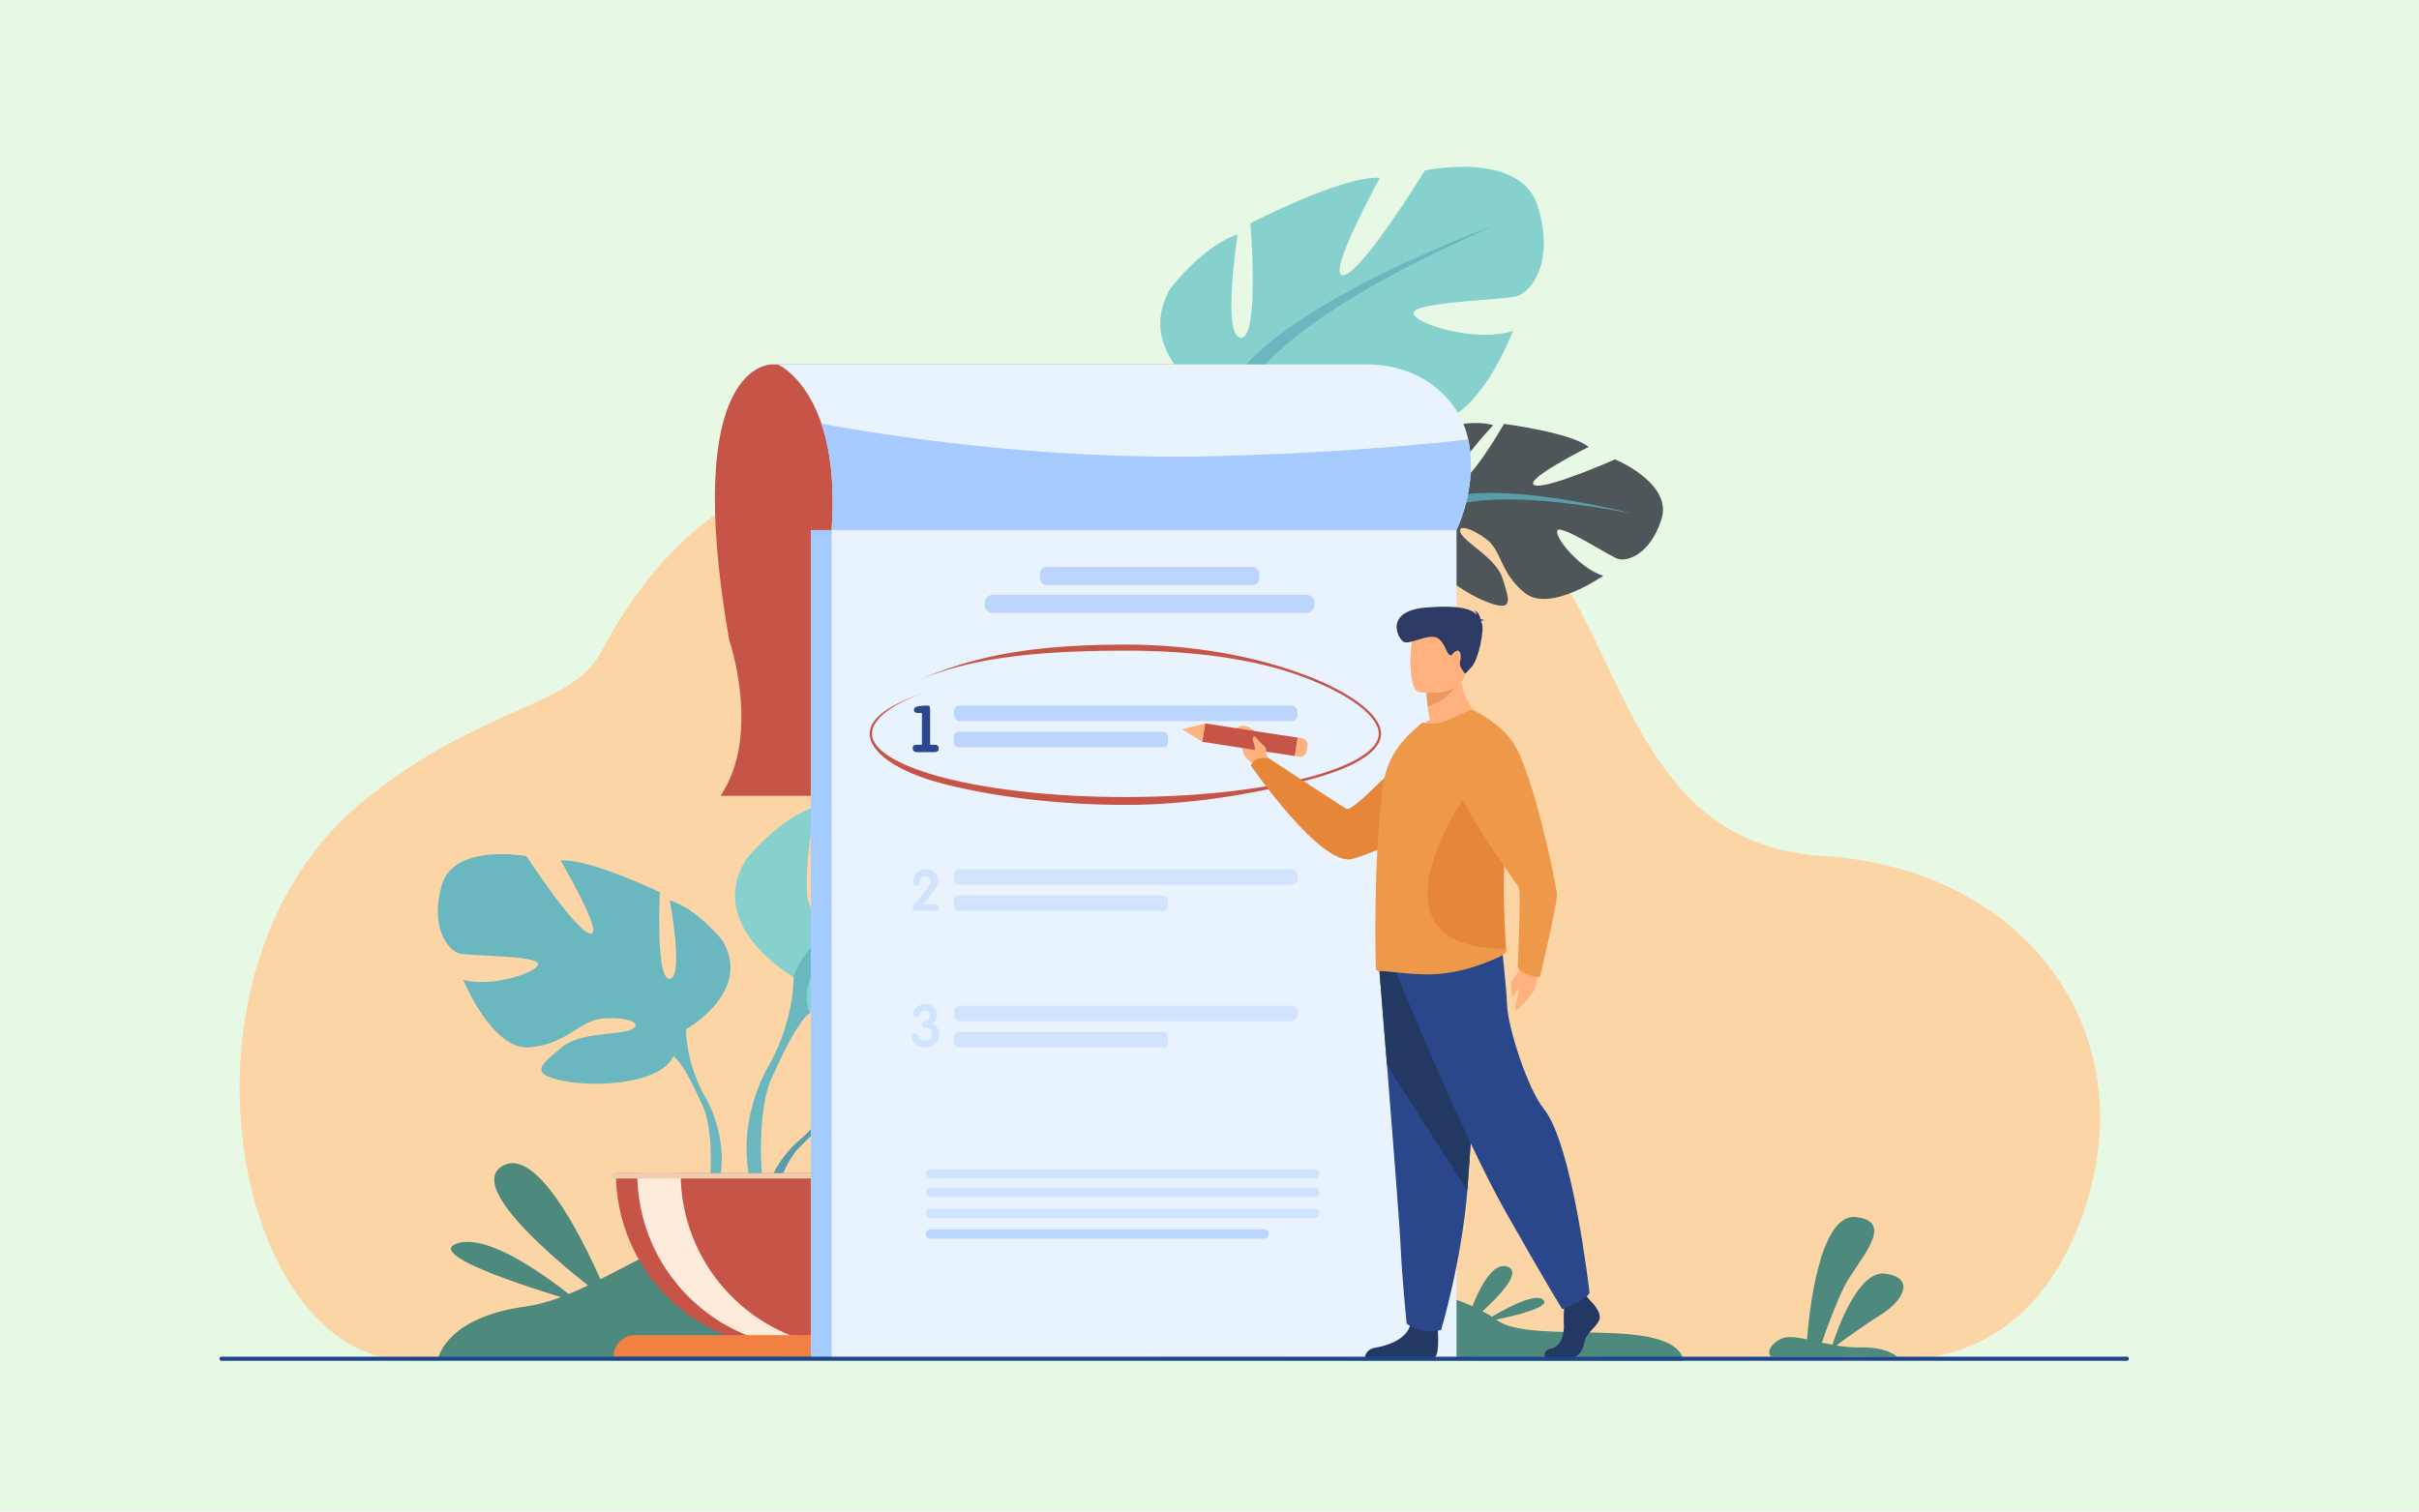 <?xml version="1.0" encoding="UTF-8"?>
<!DOCTYPE svg PUBLIC "-//W3C//DTD SVG 1.1//EN" "http://www.w3.org/Graphics/SVG/1.1/DTD/svg11.dtd">
<!-- Creator: CorelDRAW 2020 (64-Bit) -->
<svg xmlns="http://www.w3.org/2000/svg" xml:space="preserve" width="640mm" height="400mm" version="1.1" style="shape-rendering:geometricPrecision; text-rendering:geometricPrecision; image-rendering:optimizeQuality; fill-rule:evenodd; clip-rule:evenodd"
viewBox="0 0 64000 40000"
 xmlns:xlink="http://www.w3.org/1999/xlink"
 xmlns:xodm="http://www.corel.com/coreldraw/odm/2003">
 <defs>
  <style type="text/css">
   <![CDATA[
    .str0 {stroke:#2B2A29;stroke-width:20;stroke-miterlimit:22.926}
    .fil0 {fill:#E7F9E4}
    .fil1 {fill:#FCD5A6;fill-rule:nonzero}
    .fil8 {fill:#F08143;fill-rule:nonzero}
    .fil10 {fill:#4E565A;fill-rule:nonzero}
    .fil2 {fill:#4D897C;fill-rule:nonzero}
    .fil26 {fill:#1C468A;fill-rule:nonzero}
    .fil20 {fill:#233862;fill-rule:nonzero}
    .fil21 {fill:#2B478B;fill-rule:nonzero}
    .fil15 {fill:#2B478B;fill-rule:nonzero}
    .fil24 {fill:#2C3A64;fill-rule:nonzero}
    .fil4 {fill:#599DAD;fill-rule:nonzero}
    .fil5 {fill:#6BB7BF;fill-rule:nonzero}
    .fil6 {fill:#86D1CD;fill-rule:nonzero}
    .fil13 {fill:#A6CBFF;fill-rule:nonzero}
    .fil11 {fill:#A6CBFF;fill-rule:nonzero}
    .fil25 {fill:#B8D6FF;fill-rule:nonzero}
    .fil14 {fill:#BBD5FC;fill-rule:nonzero}
    .fil17 {fill:#C65447;fill-rule:nonzero}
    .fil3 {fill:#C65447;fill-rule:nonzero}
    .fil16 {fill:#D2E4FD;fill-rule:nonzero}
    .fil19 {fill:#E58638;fill-rule:nonzero}
    .fil12 {fill:#E9F3FE;fill-rule:nonzero}
    .fil23 {fill:#ED985F;fill-rule:nonzero}
    .fil22 {fill:#EE9849;fill-rule:nonzero}
    .fil9 {fill:#EFCDAF;fill-rule:nonzero}
    .fil18 {fill:#FFB27D;fill-rule:nonzero}
    .fil7 {fill:#FFEBDC;fill-rule:nonzero}
   ]]>
  </style>
 </defs>
 <g id="Слой_x0020_1">
  <rect class="fil0 str0" x="-3329.18" y="-1205.53" width="71331.67" height="42121.67"/>
  <path class="fil1" d="M49394 35901.42c0,0 3627.93,860.07 5414.16,-3037.85 2316.62,-5056.75 -935.33,-9860.69 -6544.92,-10206.75 -8090.8,-498.84 -3607.04,-13416.37 -16373.94,-9911.49 -3590.14,985.48 -11398.32,-4101.95 -15994.93,4518.2 -781.56,1465.73 -3118.04,1393.79 -6230.94,3894.38 -5491.26,4411.06 -3514.46,14790.32 1112.31,14837.55 4626.72,47.02 38618.26,-94.04 38618.26,-94.04z"/>
  <path class="fil2" d="M11584.56 35976.65c0,0 168.65,-1105 2320.56,-1402.33 2151.99,-297.29 4152.9,-2681.11 7701.71,-2335.08 3548.92,345.82 6493.57,2516.76 10533.16,1851.61 4039.62,-665.15 6569.21,182.52 7475.23,851.33 906.01,668.56 4656.16,-156.91 4933.22,1068.23l-32963.88 -33.76z"/>
  <path class="fil3" d="M20430.46 9644.46c0,0 -2428.77,-118.79 -1140.33,7283.45 0,0 866.77,2512.7 -227.45,4132.2l16107.25 0 0 -11415.65 -14739.47 0z"/>
  <path class="fil4" d="M22084.79 28889.57c0,0 -1125.3,-1312.76 -69.41,-2146.72 0,0 771.31,-467.07 1400.14,-428.99 0,0 -891.09,1494.24 -602.73,1642.99 288.32,148.55 872.88,-1736.84 872.88,-1736.84 0,0 1754.98,-170.14 2319.68,101.33 0,0 -1500.4,1227.92 -1184.33,1300.99 315.9,73.1 1936.69,-1132.14 1936.69,-1132.14 0,0 1633.38,278.07 1546.36,1274.49 -87.18,996.45 -649.95,1304.24 -897.45,1277.74 -247.31,-26.5 -1694.5,-578.82 -1725.94,-376.18 -31.61,202.62 839.58,865.2 1449.56,896.2 0,0 -1151.59,1270.02 -1917.19,903.45 -765.4,-366.57 -830.58,-947.48 -1307.86,-1165.51 -477.08,-217.99 -884.42,-217.35 -687.38,4.9 197.07,222.3 1060.55,438.2 1333.31,920.78 272.92,482.83 517.65,808.14 -274.25,689.11 -791.89,-119.06 -2079.09,-698.72 -2135.59,-1362.14 -56.49,-663.46 -56.49,-663.46 -56.49,-663.46z"/>
  <path class="fil4" d="M27501.52 27791.62c0,0 -4436.96,-170.98 -5416.73,1097.95 0,0 -216.7,648.94 -883.5,1239.9l-103.95 283.22c0,0 768.86,-810.72 1043.94,-859.66 0,0 -430.22,-1572.01 5360.24,-1761.41z"/>
  <path class="fil4" d="M21201.29 30129.47c0,0 -952.31,704.28 -1018.46,1962.72l172.8 15.4c0,0 304.16,-1301.23 853.94,-1809.91 549.74,-508.93 -8.28,-168.21 -8.28,-168.21z"/>
  <path class="fil5" d="M18150.44 27238.46c0,0 1790,-1002.4 954.67,-2362.82 0,0 -668.29,-835.29 -1384.26,-1050.1 0,0 381.85,2028.78 0,2076.43 -381.93,47.69 -262.58,-2291.24 -262.58,-2291.24 0,0 -1885.47,-906.87 -2625.38,-835.29 0,0 1169.5,1980.93 787.6,1933.24 -381.85,-47.85 -1694.54,-2052.71 -1694.54,-2052.71 0,0 -1933.24,-358.01 -2243.51,787.64 -310.28,1145.6 190.97,1718.42 477.35,1790.03 286.4,71.58 2124.17,47.86 2076.4,286.4 -47.69,238.74 -1288.8,620.47 -1980.93,405.9 0,0 763.75,1885.35 1766.16,1789.8 1002.4,-95.3 1312.68,-715.78 1933.27,-763.67 620.51,-47.69 1073.99,119.47 763.71,286.39 -310.28,167.16 -1360.41,54.73 -1861.62,480.94 -501.24,425.97 -906.98,688.63 23.85,879.52 930.83,190.85 2601.52,71.57 2935.64,-644.44 334.17,-716.02 334.17,-716.02 334.17,-716.02z"/>
  <path class="fil5" d="M12565.54 23801.61c0,0 5012.07,1623.13 5584.9,3436.85 0,0 -23.89,811.56 477.31,1742.4l0 358c0,0 -525.05,-1217.22 -811.48,-1384.38 0,0 1121.76,-1575.23 -5250.73,-4152.87z"/>
  <path class="fil5" d="M18627.75 28980.86c0,0 772.96,1173.63 332.31,2602.44l-198.84 -53.44c0,0 193.01,-1573.71 -211.4,-2365.2 -404.37,-791.45 77.93,-183.8 77.93,-183.8z"/>
  <path class="fil6" d="M20998.21 25856.01c0,0 -2359.6,-1321.29 -1258.43,-3114.55 0,0 880.88,-1101.21 1824.74,-1384.34 0,0 -503.37,2674.27 0,2737.08 503.38,62.85 346.07,-3020.25 346.07,-3020.25 0,0 2485.55,-1195.55 3460.82,-1101.18 0,0 -1541.66,2611.38 -1038.33,2548.33 503.34,-62.81 2233.75,-2705.59 2233.75,-2705.59 0,0 2548.4,-471.97 2957.48,1038.19 408.88,1510.09 -251.81,2265.24 -629.24,2359.69 -377.67,94.26 -2800.17,62.85 -2737.12,377.47 62.86,314.62 1698.81,817.96 2611.22,534.74 0,0 -1006.68,2485.55 -2328.25,2359.65 -1321.28,-125.86 -1730.4,-943.82 -2548.35,-1006.67 -817.96,-63.05 -1415.67,157.31 -1006.68,377.43 409.08,220.36 1793.22,72.26 2453.87,633.98 660.88,561.48 1195.66,907.71 -31.41,1159.28 -1226.83,251.8 -3429.25,94.5 -3869.69,-849.36 -440.45,-943.9 -440.45,-943.9 -440.45,-943.9z"/>
  <path class="fil5" d="M28360.09 21325.63c0,0 -6606.81,2139.33 -7361.88,4530.38 0,0 31.45,1069.77 -629.19,2296.63l0 471.89c0,0 692.13,-1604.5 1069.64,-1824.62 0,0 -1478.68,-2076.47 6921.43,-5474.28z"/>
  <path class="fil5" d="M20369.02 28152.64c0,0 -1018.89,1547.2 -438.07,3430.66l262.14 -70.29c0,0 -254.46,-2074.54 278.63,-3117.81 533.05,-1043.46 -102.7,-242.56 -102.7,-242.56z"/>
  <path class="fil3" d="M20918.72 35667.6c2552.78,0 4621.98,-2069.39 4621.98,-4622.06l-9244.04 0c0,2552.67 2069.35,4622.06 4622.06,4622.06z"/>
  <path class="fil7" d="M22056.08 35632.3c-188.03,23.52 -379.69,35.3 -574.27,35.3 -2552.63,0 -4621.86,-2069.39 -4621.86,-4622.06l1148.3 0c0,2358.36 1766.07,4303.99 4047.83,4586.76z"/>
  <path class="fil8" d="M25604.59 35902.91l-9371.79 0 0 0c0,-315.05 255.3,-570.27 570.24,-570.27l8231.3 0c315.07,0 570.25,255.22 570.25,570.27l0 0z"/>
  <polygon class="fil9" points="16144.61,31187.25 25645.81,31187.25 25645.81,31045.53 16144.61,31045.53 "/>
  <path class="fil10" d="M37643.94 13471.33c0,0 -809.63,-1527.79 403.53,-2109.53 0,0 854.95,-286.23 1460.26,-111.23 0,0 -1197.36,1262.21 -948.81,1470.52 248.6,208.25 1232.83,-1502.69 1232.83,-1502.69 0,0 1749.63,219.2 2241.02,607.93 0,0 -1733.39,868.62 -1441.2,1009.28 292.38,140.66 2138.08,-679.38 2138.08,-679.38 0,0 1532.48,629.76 1228.88,1582.83 -303.6,953.06 -920.45,1129.76 -1156.1,1049.61 -235.65,-80.14 -1526.05,-936.74 -1601.29,-745.89 -75.23,190.85 629.36,1028.34 1217.26,1192.45 0,0 -1402.16,986.36 -2068.35,460.71 -666.23,-525.61 -602.53,-1106.84 -1020.18,-1424.19 -417.64,-317.32 -815.18,-406.19 -671.78,-146.09 143.43,260.09 938.55,660.32 1098.84,1191.12 160.08,530.76 327.64,902.08 -418.94,611.99 -746.37,-290.1 -1875.08,-1137.93 -1784.49,-1797.64 90.44,-659.8 90.44,-659.8 90.44,-659.8z"/>
  <path class="fil4" d="M43169.57 13589.14c0,0 -4291.08,-1140.65 -5525.63,-117.81 0,0 -353.75,585.6 -1134.1,1015.79l-163.5 253.58c0,0 928.05,-622.16 1207.16,-609.57 0,0 -74.79,-1628.11 5616.07,-541.99z"/>
  <path class="fil4" d="M36509.84 14487.12c0,0 -1083.64,478.12 -1424.32,1691.28l165.2 53.08c0,0 582.23,-1202.74 1230.28,-1578.48 648.02,-375.79 28.84,-165.88 28.84,-165.88z"/>
  <path class="fil6" d="M32312.7 10715.71c0,0 -2397.89,-1250.56 -1350.61,-3075.82 0,0 847.68,-1126.91 1782.81,-1437.99 0,0 -423.64,2687.98 81.43,2735.87 505.06,47.93 256.03,-3029.22 256.03,-3029.22 0,0 2448.79,-1268.97 3426.39,-1203.67 0,0 -1463.2,2656.01 -961.99,2578.12 501.44,-77.85 2152.31,-2770.93 2152.31,-2770.93 0,0 2533.2,-547.61 2986.95,949.73 453.76,1497.25 -184.2,2271.7 -558.7,2377.25 -374.66,105.6 -2796.95,146.25 -2724.69,458.86 72.22,312.57 1722.48,767.05 2625.97,456.86 0,0 -932.32,2514.3 -2256.87,2427.84 -1324.51,-86.46 -1757.55,-891.91 -2577.23,-930.43 -819.44,-38.56 -1410.44,199.37 -994.93,407.31 415.27,207.98 1794.55,18.74 2471.64,560.52 677.13,541.74 1222.13,871.76 3.21,1159.84 -1218.94,288.16 -3425.14,196.47 -3893.41,-733.87 -468.31,-930.27 -468.31,-930.27 -468.31,-930.27z"/>
  <path class="fil5" d="M39536.56 5968.14c0,0 -6540.34,2335.09 -7223.86,4747.57 0,0 63.25,1068.27 -560.6,2314.36l14.07 471.69c0,0 644,-1624.37 1014.84,-1855.78 0,0 -1539.76,-2031.44 6755.55,-5677.84z"/>
  <path class="fil5" d="M31752.1 13030.07c0,0 -972.29,1576.89 -335.57,3442.16l259.89 -78.17c0,0 -316.1,-2065.98 185.54,-3124.68 501.85,-1058.79 -109.86,-239.31 -109.86,-239.31z"/>
  <polygon class="fil11" points="21451.77,35956.78 38268.27,35956.78 38268.27,14025.85 21451.77,14025.85 "/>
  <polygon class="fil12" points="22001.55,35956.78 38535.2,35956.78 38535.2,14025.85 22001.55,14025.85 "/>
  <path class="fil2" d="M50193.42 35902.91l-3331.58 0c-178.54,-151.33 123.45,-495.24 439.12,-518.32 137.12,-10.45 310.44,18.18 508.28,60.08 46.24,-608.93 308.02,-3346.46 1294.43,-3236.39 1109.85,123.09 0,1205.43 -313.26,1846.26 -232.42,474.7 -477.72,1155.45 -589.51,1476.66 90.08,19.47 183.37,38.69 278.67,56.22 146.78,-451.62 694.07,-1970.39 1389.73,-1881.93 817.12,103.67 488.59,712.6 -90.47,1074.03 -424.64,265.88 -946.19,643.55 -1194.3,826.08 210.31,34.42 429.47,57.5 651.44,52.35 571.01,-13.67 849.68,154.55 957.45,244.96z"/>
  <path class="fil12" d="M38535.44 14025.52c-0.24,0.25 -0.24,0.25 -0.24,0.25l-16533.69 0c91.44,-1250.28 -46.32,-2158.18 -267.13,-2811.07 -424,-1255.38 -1154.77,-1570.37 -1154.77,-1570.37l15592.97 0c1330.7,0 2362.62,801.8 2643.5,1866.01 10.45,40.05 20.27,79.86 28.84,119.71 266.52,1217.58 -298.58,2373.24 -309.48,2395.47z"/>
  <path class="fil13" d="M38535.44 14025.52c-0.24,0.25 -0.24,0.25 -0.24,0.25l-16533.69 0c91.44,-1250.28 -46.32,-2158.18 -267.13,-2811.07 1689.67,309.39 5874.42,968.71 10353.9,857.69 2897.84,-71.94 5187.8,-265.81 6756.64,-442.34 266.52,1217.58 -298.58,2373.24 -309.48,2395.47z"/>
  <path class="fil14" d="M34167.73 19082.84l-8768.1 0c-89.99,0 -163.5,-73.67 -163.5,-163.7l0 -83.92c0,-90.04 73.51,-163.66 163.5,-163.66l8768.1 0c89.98,0 163.69,73.62 163.69,163.66l0 83.92c0,90.03 -73.71,163.7 -163.69,163.7z"/>
  <path class="fil14" d="M30774.23 19774.77l-5409.02 0c-70.97,0 -129.08,-58.14 -129.08,-129.2l0 -152.88c0,-71.06 58.11,-129.21 129.08,-129.21l5409.02 0c70.97,0 129.11,58.15 129.11,129.21l0 152.88c0,71.06 -58.14,129.2 -129.11,129.2z"/>
  <path class="fil15" d="M24391.44 19708.18l0 -840.07 -110.71 0c-67.32,0 -100.89,-27.95 -100.89,-84 0,-40.34 26.3,-68.88 79.09,-85.7 26.71,-8.92 69.65,-15.68 128.44,-20.18 58.79,-4.46 106,-6.67 141.91,-6.67 34.62,0 56.66,6.99 65.63,20.98 8.77,14 13.47,49.54 13.47,106.69l0 908.95 114.12 0c73.95,0 110.95,31.93 110.95,95.79 0,67.19 -37,100.81 -110.95,100.81l-460.39 0c-32.49,0 -59.63,-8.69 -81.42,-26.06 -21.8,-17.33 -32.7,-41.7 -32.7,-73.1 0,-64.9 37.4,-97.44 112.43,-97.44l131.02 0z"/>
  <path class="fil16" d="M34167.73 23414.09l-8768.1 0c-89.99,0 -163.5,-73.51 -163.5,-163.71l0 -83.79c0,-89.96 73.51,-163.71 163.5,-163.71l8768.1 0c89.98,0 163.69,73.75 163.69,163.71l0 83.79c0,90.2 -73.71,163.71 -163.69,163.71z"/>
  <path class="fil16" d="M30774.23 24106.18l-5409.02 0c-70.97,0 -129.08,-58.15 -129.08,-129.32l0 -152.81c0,-71.17 58.11,-129.32 129.08,-129.32l5409.02 0c70.97,0 129.11,58.15 129.11,129.32l0 152.81c0,71.17 -58.14,129.32 -129.11,129.32z"/>
  <path class="fil16" d="M24850.78 24022.18c0,56.01 -39.13,84 -117.38,84l-486.89 0c-70.29,0 -105.56,-28.23 -105.56,-84.65 0,-17.93 9.41,-38.68 28.19,-62.4 27.79,-31.65 68.41,-79.31 121.84,-142.56 81.23,-101.98 148.99,-190.04 203.48,-264.39 18.82,-24.61 45.52,-62.21 80.14,-112.87 28.63,-50.43 42.95,-92.98 42.95,-127.6 0,-38.68 -12.39,-70.54 -36.96,-95.75 -24.81,-25.21 -56.41,-37.84 -95.1,-37.84 -37.64,0 -70.33,11.74 -98.12,35.47 -18.82,16.05 -33.58,45.56 -44.47,89.15 -13.87,56.42 -22.64,89.11 -26.7,98.12 -14.76,31.6 -39.09,47.45 -72.67,47.45 -29.71,0 -52.99,-10.9 -69.88,-32.73 -15.81,-18.78 -23.73,-43.59 -23.73,-74.15 0,-34.63 5.35,-69.9 16.25,-105.4 23.92,-76.28 65.83,-134.63 126.3,-175.25 57.31,-38.68 127.15,-57.9 209.23,-57.9 90.24,0 165.47,27.34 225.71,81.87 62.44,57.46 93.61,130.77 93.61,219.92 0,66.48 -22.19,134.87 -66.87,205.41 -24.61,38.68 -75.68,107.04 -152.85,205.15 -39.52,50.67 -101.93,123.98 -186.99,220.17l320.62 0c77.12,0 115.85,28.83 115.85,86.78z"/>
  <path class="fil16" d="M34167.73 27027.31l-8768.1 0c-89.99,0 -163.5,-73.75 -163.5,-163.75l0 -83.96c0,-89.99 73.51,-163.74 163.5,-163.74l8768.1 0c89.98,0 163.69,73.75 163.69,163.74l0 83.96c0,90 -73.71,163.75 -163.69,163.75z"/>
  <path class="fil16" d="M30774.23 27719.16l-5409.02 0c-70.97,0 -129.08,-58.11 -129.08,-129.08l0 -153.05c0,-70.97 58.11,-129.08 129.08,-129.08l5409.02 0c70.97,0 129.11,58.11 129.11,129.08l0 153.05c0,70.97 -58.14,129.08 -129.11,129.08z"/>
  <path class="fil16" d="M24850.78 27374.62c0,105.15 -36.99,189.8 -110.75,253.5 -69.88,60.72 -158.35,91.04 -265.68,91.04 -82.91,0 -153.89,-19.66 -212.44,-59.2 -93.17,-62.61 -139.78,-138.09 -139.78,-226.11 0,-25.25 8.13,-47.05 24.37,-65.22 16.25,-18.18 36.96,-27.35 62.17,-27.35 26.3,0 51.11,17.74 74.39,53.01 37.4,58.78 59.23,91.28 65.43,97.27 33.34,35.46 76.28,53 128.88,53 70.93,0 121.4,-26.3 151.72,-78.9 14.11,-26.26 21.39,-59.63 21.39,-100.21 0,-98.96 -58.34,-154.13 -174.6,-165.23 -65.87,-6.19 -98.76,-33.98 -98.76,-83.56 0,-36.35 19.22,-62.21 57.26,-77.37 71.42,-26.29 107.73,-39.97 108.61,-41.05 38.25,-25.22 57.26,-69.25 57.26,-132.1 0,-37.4 -11.09,-66.88 -33.13,-88.71 -22.24,-21.79 -51.91,-32.69 -89.35,-32.69 -46.37,0 -82.67,11.14 -108.78,33.33 -22.23,19.27 -41.05,52.16 -56.01,98.76 -12.18,35.47 -35.27,53 -69.65,53 -24.17,0 -44.03,-10.45 -59.67,-31.85 -15.56,-21.15 -23.48,-44.43 -23.48,-69.68 0,-31.4 8.56,-62.81 25.85,-94.22 28.23,-52.6 71.82,-93.41 130.37,-122.93 53.68,-27.34 112.43,-40.81 176.13,-40.81 85.93,0 157.55,25.86 214.81,78.01 57.06,52.15 85.69,120.75 85.69,205.61 0,102.37 -42.5,183.16 -127.39,243.03 123.33,49.59 185.14,142.11 185.14,277.63z"/>
  <path class="fil14" d="M33146.5 15482.45l-5462.26 0c-93.37,0 -169.89,-76.48 -169.89,-170.02l0 -137.76c0,-93.5 76.52,-170.02 169.89,-170.02l5462.26 0c93.41,0 169.93,76.52 169.93,170.02l0 137.76c0,93.54 -76.52,170.02 -169.93,170.02z"/>
  <path class="fil14" d="M34570.81 16219.1l-8310.68 0c-114.77,0 -208.62,-93.78 -208.62,-208.46l0 -60.76c0,-114.69 93.85,-208.54 208.62,-208.54l8310.68 0c114.6,0 208.42,93.85 208.42,208.54l0 60.76c0,114.68 -93.82,208.46 -208.42,208.46z"/>
  <path class="fil17" d="M29774.83 21300.54c-1801.18,0 -3510.44,-226.03 -4784.51,-549.09 -1287.32,-326.37 -1980.7,-859.82 -1980.7,-1332.96 0,-428.82 564.91,-823.22 1634.03,-1140.57l0 0c-1024.45,304.16 -1572.46,750.71 -1572.46,1140.57 0,432.64 710.23,860.82 1948.64,1174.84 1269.82,321.9 2958.32,499.19 4755,499.19 1796.44,0 3485.14,-177.29 4754.76,-499.19 1238.37,-314.02 1948.64,-742.2 1948.64,-1174.84 0,-458.13 -747.87,-1027.54 -1951.86,-1485.95 -1368.78,-521.27 -3056.44,-714.65 -4751.54,-714.65 -3182.78,0 -4492.78,371.52 -5629.61,837.09l0 0c1141.78,-467.59 2435.73,-997.54 5629.61,-997.54 1701.98,0 3396.68,288.4 4772.05,812.08 1229.41,468.11 1993.12,1061.64 1993.12,1548.97 0,473.14 -708.98,913.46 -1996.33,1239.82 -1274.09,323.07 -2967.7,642.23 -4768.84,642.23z"/>
  <path class="fil18" d="M40712.32 25522.81c0,0 -59.43,576.68 -124.41,685.66 -65.19,109.22 -342.17,457.61 -460.15,526.01 -117.98,68.41 72.02,-459.1 48.09,-561.92 -24.16,-102.58 -97.27,187.47 -149.19,194.3 -52.15,6.84 -38.67,-254.34 -40.61,-349.24 -1.93,-95.1 253.06,-329.58 343.05,-531.77 89.75,-202.22 383.22,36.96 383.22,36.96z"/>
  <path class="fil18" d="M33628.24 20204.8l-132.5 -250c0,0 65.83,-445.59 -492.44,-727.39 0,0 -204.12,-83.09 -319.32,83.32 -106.04,153.29 202.18,125.58 185.74,387.8 -16.69,262.22 107.93,416.08 281.04,501.49l143.19 165.87 334.29 -161.09z"/>
  <path class="fil19" d="M38904.1 19607.09c0,0 -479.4,2352.97 -3117.52,3121.99 -823.75,240.02 -2694.57,-2471.48 -2694.57,-2471.48 0,0 65.58,-249.96 477.68,-192.53 0,0 1821.89,1206.03 2051.22,1337.09 203.47,116.21 1541.89,-1494.44 2151.91,-1754.3 610.22,-259.76 1131.28,-40.77 1131.28,-40.77z"/>
  <polygon class="fil17" points="34333.8,19520.59 34259.01,20007.68 31808.92,19631.37 31883.71,19144.32 "/>
  <polygon class="fil18" points="31276.76,19300.35 31808.92,19631.37 31883.71,19144.32 "/>
  <path class="fil18" d="M34593.93 19725.91l-23.76 154.02c-14.52,94.7 -103.23,159.68 -197.89,145.16l-113.27 -17.41 74.79 -487.09 123.33 18.94c89.11,13.75 150.47,97.19 136.8,186.38z"/>
  <path class="fil20" d="M42054.08 34399.52c0,0 326.93,298.57 263.39,510.81 -63.94,212.24 -359.09,353.75 -399.3,612.99 -39.81,259.48 -199.46,400.97 -343.01,400.97 -143.96,0 -685.22,0 -685.22,0 0,0 -105.8,-182.54 149.63,-237.46 255.63,-55.14 351.81,-359.94 336.14,-642.92 -16.21,-283.01 23.72,-660.24 23.72,-660.24l542.86 -125.66 111.79 141.51z"/>
  <path class="fil20" d="M38038.7 35171.95c0,0 58.55,679.66 -85.05,750.41l-1838.78 -3.63c0,0 0,-212.24 295.16,-259.49 295.4,-47.21 814.33,-220.12 902.2,-605.27 87.82,-385.19 726.47,117.98 726.47,117.98z"/>
  <path class="fil21" d="M36486.11 25569.62c0,0 97.03,1191.6 210.96,2623.84 154.97,1945.62 341.35,4335.63 359.74,4788.34 31.84,786.3 159.63,2043.94 159.63,2043.94 0,0 303.28,298.57 910.13,172.71 0,0 540.72,-1795.19 695.26,-3694.65 2.37,-31 4.7,-62.41 7.04,-93.86 143.88,-1933.63 367.22,-6005.31 367.22,-6005.31l-2709.98 164.99z"/>
  <path class="fil20" d="M36486.11 25569.62c0,0 97.03,1191.6 210.96,2623.84l2124.76 3310.34c2.37,-31 4.7,-62.41 7.04,-93.86 143.88,-1933.63 367.22,-6005.31 367.22,-6005.31l-2709.98 164.99z"/>
  <path class="fil21" d="M36928.97 25711.13c0,0 1748.38,4315.32 2897.84,6343.26 1149.47,2028.13 1508.76,2593.88 1508.76,2593.88 0,0 658.6,-259.25 718.51,-436.23 0,0 -439.92,-3915.01 -1209.46,-4869.32 -434.93,-539.28 -945.99,-2157.7 -969.91,-2723.65 -23.97,-565.98 -155.63,-1686.17 -155.63,-1686.17l-2790.11 778.23z"/>
  <path class="fil18" d="M39229.22 19060.93c0,0 -1182.84,570.77 -1864.88,358.97 0,0 167.81,-211.72 461.68,-369.27 -23.73,-136.88 -41.9,-255.71 -52.56,-356.4 -28.87,-232.46 -28.87,-364.16 -28.87,-364.16l456.33 -358.97 432.84 -343.45c-34.02,965.85 595.46,1433.28 595.46,1433.28z"/>
  <path class="fil22" d="M39852.47 25154.11c2.77,72.26 -151.96,154.98 -220.16,185.98 -506.31,222.05 -978.48,377.03 -1513.46,428.54 -632.02,64.54 -1379.65,-77.41 -1636.6,-72.26 -26.26,0 -49.78,-10.26 -70.73,-28.43 -18.38,-12.83 -31.61,-774.81 -18.38,-1732.74 0,-38.93 0,-77.61 2.57,-116.3l0 -13.02c5.35,-374.46 18.38,-766.89 36.76,-1159.52 36.75,-862.55 104.71,-1694.14 220.16,-2153.84 139.13,-542.3 453.75,-901.28 739.74,-1162.13l235.97 -206.61c236.16,46.48 485.16,33.58 734.39,-87.78 272.72,-131.74 566.59,-273.77 613.84,-237.66 356.72,260.86 598.03,847.11 726.51,1596.06 73.31,431.32 110.06,914.26 107.49,1420.37 0,185.91 -5.35,377.2 -15.81,565.7 -62.85,1022.52 0,1911.01 36.76,2424.84 10.45,149.83 18.38,266.08 20.95,348.8z"/>
  <path class="fil19" d="M39831.52 25107.1c-4142.01,-8.33 -763.91,-4494.75 -763.91,-4494.75l671.14 -217.95c53,460.79 79.54,976.76 77.61,1517.56 0,198.57 -3.66,402.89 -11.34,604.24 -45.52,1092.6 0,2041.8 26.5,2590.9z"/>
  <path class="fil23" d="M38641.64 17996.92c0,0 -299.02,544.91 -868.18,697.31 -28.87,-232.46 -28.87,-364.16 -28.87,-364.16l456.33 -358.97 440.72 25.82z"/>
  <path class="fil18" d="M37536.61 18314.35c0,0 1128.32,184.58 1234.35,-509.13 105.8,-693.73 322.95,-1137.11 -393.07,-1284.25 -716.02,-147.22 -896.81,96.71 -989.38,319.77 -92.53,223.09 -142.79,1407.7 148.1,1473.61z"/>
  <path class="fil24" d="M39181.13 16437.89c10.25,-11.74 33.78,-21.23 86.33,-24.08 0,0 -41.9,-26.3 -98.07,-27.71 -11.14,-73.07 -50.03,-202.55 -175.93,-233.96 0,0 67.76,36.04 76.52,113.8 -145.77,-149.7 -458.06,-258.68 -1322.81,-190.4 -1139.66,89.95 -764.12,819.68 -616.62,906.66 147.7,86.98 518.94,-151.48 794.03,-129.68 274.85,21.84 327.01,419.09 420.42,473.58 93.17,54.48 56.42,-41.86 182.72,-98.92 126.11,-57.03 138.09,152.07 101.74,287.99 -36.55,135.96 136.8,315.31 136.8,315.31 0,0 0,0 175.24,-188.72 175.29,-188.67 340.52,-987.89 260.78,-1158.27 -7.08,-15.08 -14.12,-30.28 -21.15,-45.6z"/>
  <path class="fil22" d="M38975.92 18792.67c0,0 714.13,338.07 1056.29,857.81 531.17,806.25 1146.7,3744.59 1158.03,4016.7 11.35,272.08 -449.28,2192.93 -449.28,2192.93 0,0 -467.23,-30.8 -587.75,-266.56 0,0 93.38,-1973.62 34.19,-2100.57 -59,-126.98 -1947.6,-2647.52 -1735.12,-3185.4 212.24,-537.87 523.64,-1514.91 523.64,-1514.91z"/>
  <path class="fil18" d="M33493.41 19942.9c0,0 38.64,-153.33 -67.76,-222.25 -106.24,-68.97 -204.12,-256.43 -249.04,-231.06 -92.97,52.64 50.87,216.22 24.61,420.25 -9.21,71.46 157.07,258.69 292.19,33.06z"/>
  <path class="fil2" d="M16144.61 34466.83c0,0 -1677.04,-4294.41 -2853.25,-3610.64 -1176.16,683.96 2853.25,3610.64 2853.25,3610.64z"/>
  <path class="fil2" d="M15315.48 34466.83c0,0 -2215.56,-1914.66 -3227.63,-1559.22 -1012.05,355.67 3227.63,1559.22 3227.63,1559.22z"/>
  <path class="fil2" d="M38774.58 35085.37c0,0 510.61,-1775.28 1109.54,-1565.82 599.08,209.47 -1109.54,1565.82 -1109.54,1565.82z"/>
  <path class="fil2" d="M39240.52 34988.54c0,0 1303.4,-855.59 1589.78,-591.2 286.4,264.64 -1589.78,591.2 -1589.78,591.2z"/>
  <path class="fil16" d="M34786.51 31187.25l-10166.83 0c-68.16,0 -123.73,-55.57 -123.73,-123.77l0 0c0,-67.96 55.57,-123.53 123.73,-123.53l10166.83 0c67.95,0 123.73,55.57 123.73,123.53l0 0c0,68.2 -55.78,123.77 -123.73,123.77z"/>
  <path class="fil16" d="M34786.51 31682.46l-10166.83 0c-68.16,0 -123.73,-55.57 -123.73,-123.73l0 0c0,-68 55.57,-123.53 123.73,-123.53l10166.83 0c67.95,0 123.73,55.53 123.73,123.53l0 0c0,68.16 -55.78,123.73 -123.73,123.73z"/>
  <path class="fil16" d="M34786.51 32231.36l-10166.83 0c-68.16,0 -123.73,-55.58 -123.73,-123.77l0 0c0,-67.96 55.57,-123.74 123.73,-123.74l10166.83 0c67.95,0 123.73,55.78 123.73,123.74l0 0c0,68.19 -55.78,123.77 -123.73,123.77z"/>
  <path class="fil25" d="M33451.71 32780.21l-8840.36 0c-63.45,0 -115.4,-52.15 -115.4,-115.61l0 -16.48c0,-63.46 51.95,-115.41 115.4,-115.41l8840.36 0c63.49,0 115.61,51.95 115.61,115.41l0 16.48c0,63.46 -52.12,115.61 -115.61,115.61z"/>
  <path class="fil26" d="M56273.89 36010.41l-50417.38 0c-27.03,0 -49.18,-22 -49.18,-49.14l0 -9.2c0,-26.93 22.15,-49.16 49.18,-49.16l50417.38 0c27.34,0 49.46,22.23 49.46,49.16l0 9.2c0,27.14 -22.12,49.14 -49.46,49.14z"/>
 </g>
</svg>
